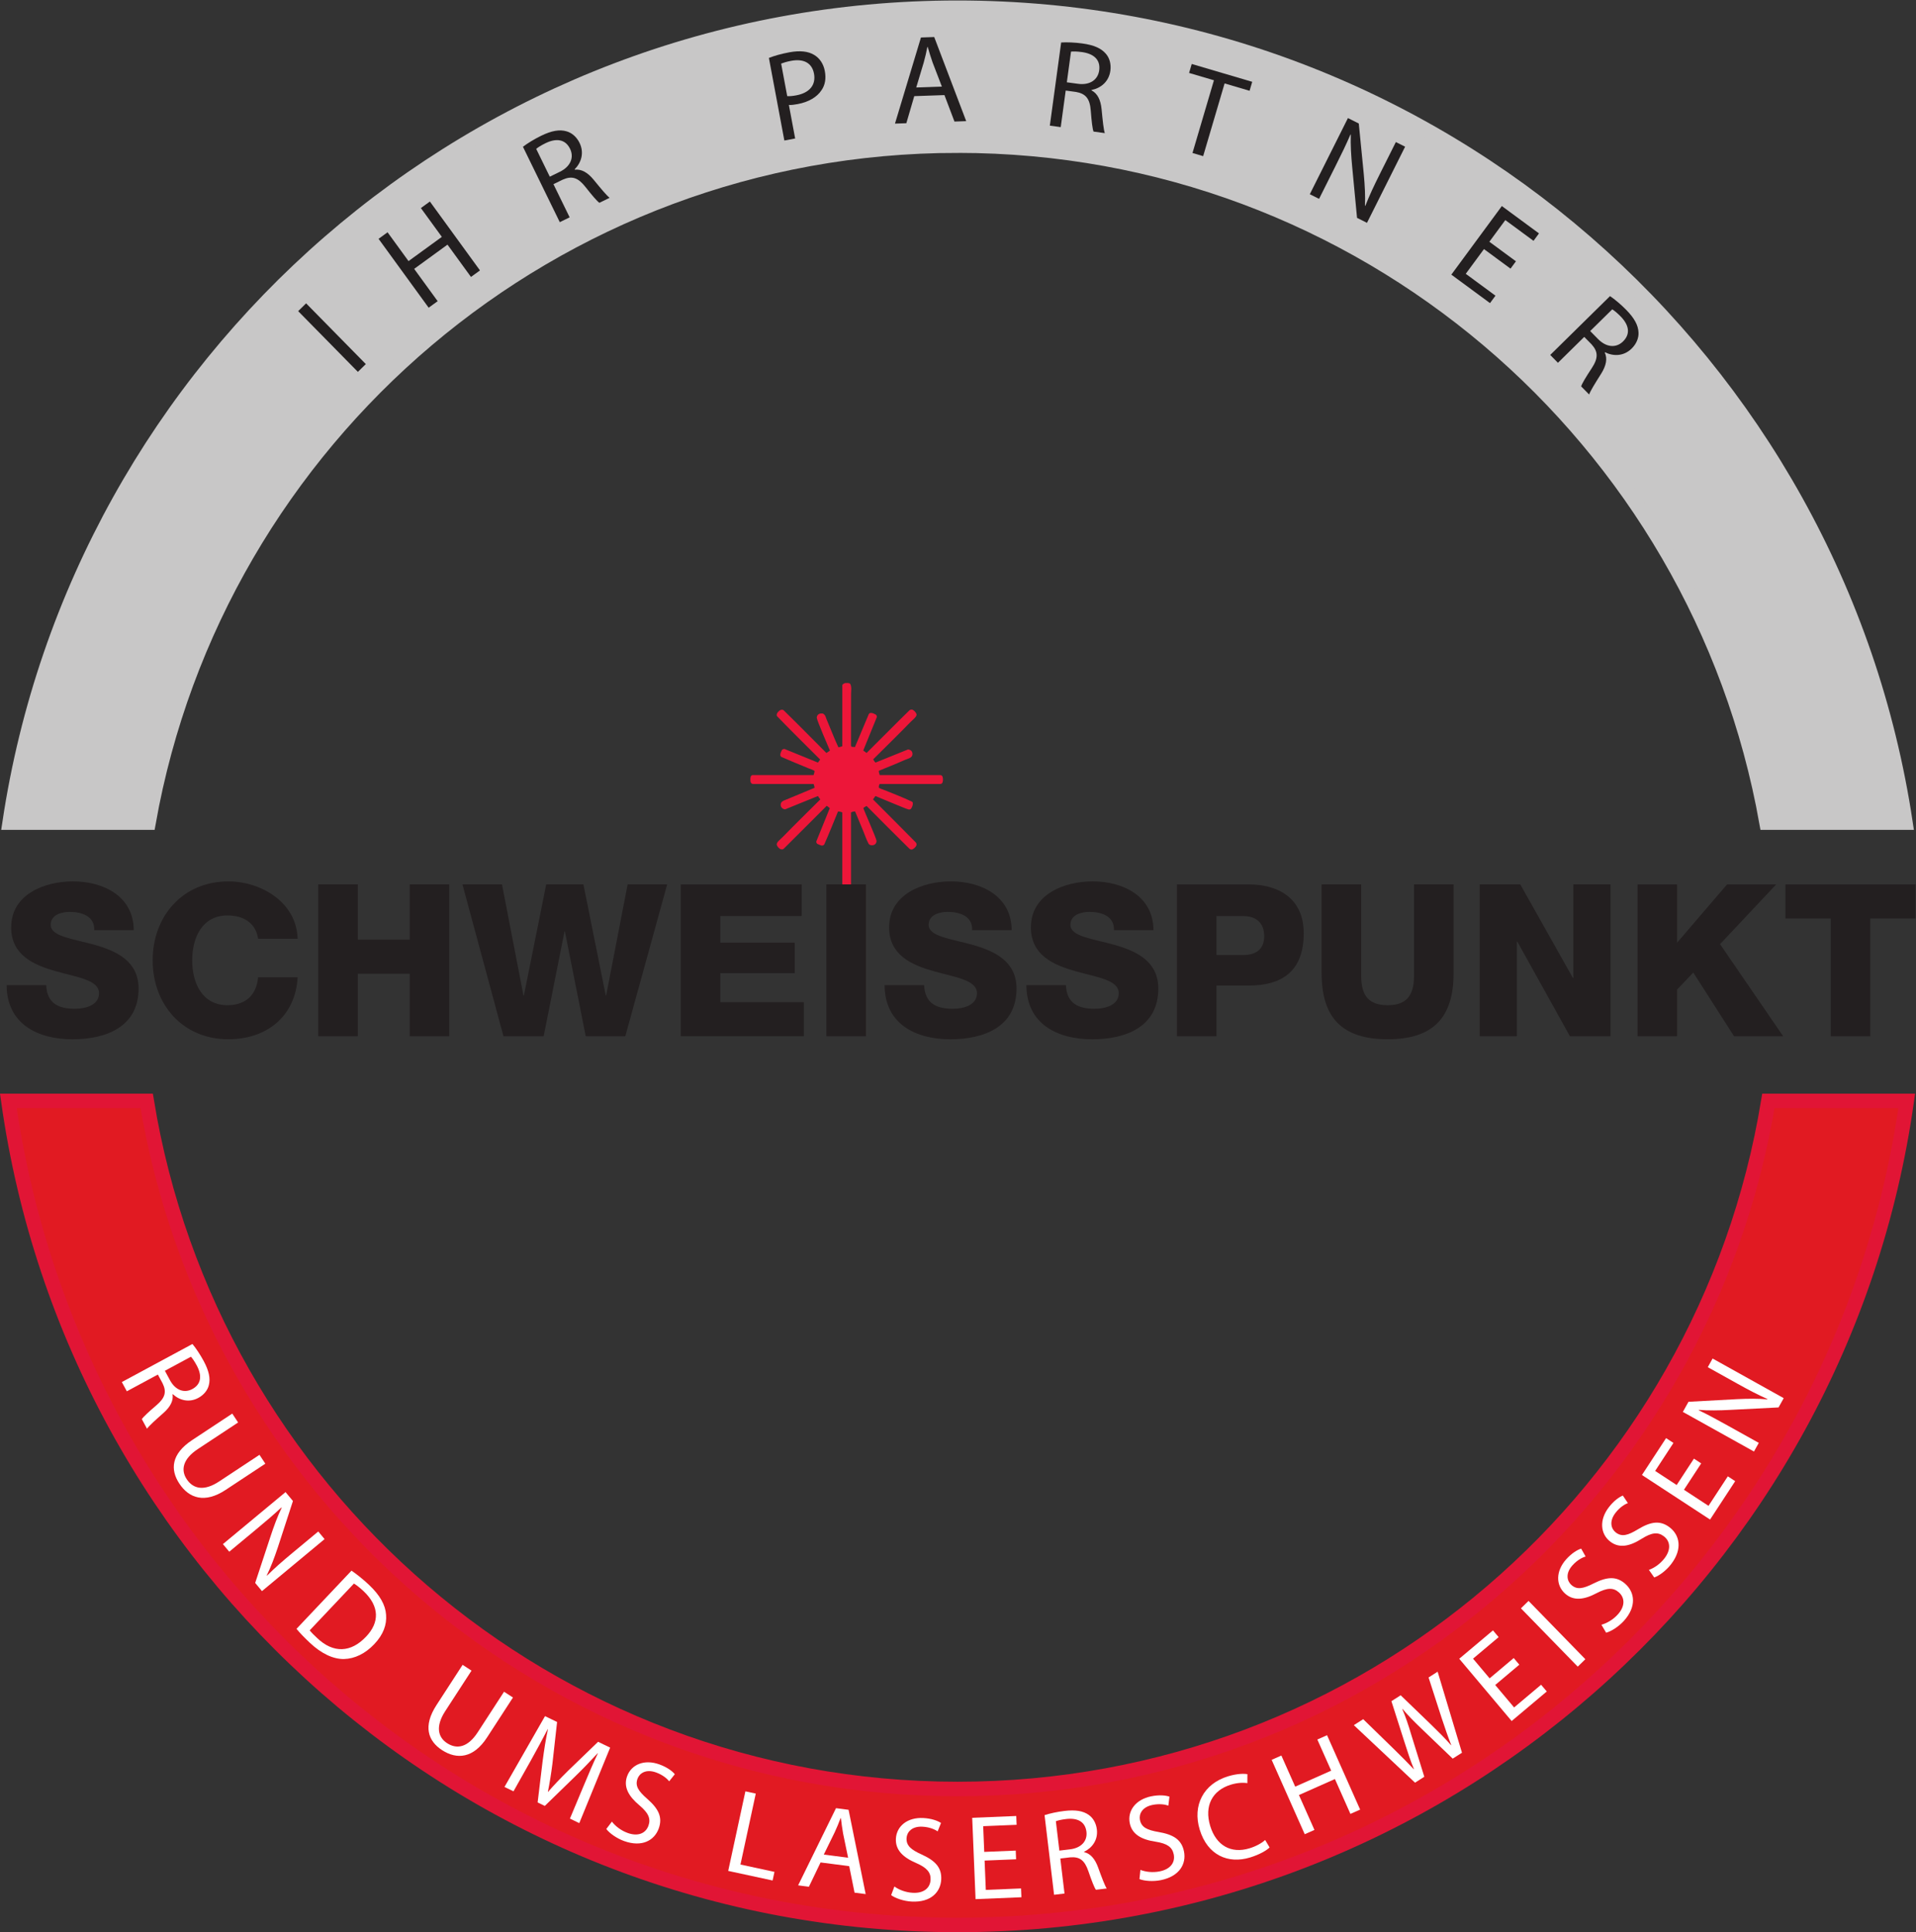<svg xmlns:dc="http://purl.org/dc/elements/1.1/" xmlns:cc="http://creativecommons.org/ns#" xmlns:rdf="http://www.w3.org/1999/02/22-rdf-syntax-ns#" xmlns:svg="http://www.w3.org/2000/svg" xmlns="http://www.w3.org/2000/svg" viewBox="0 0 528.64 533.133" height="533.133" width="528.64" xml:space="preserve" id="svg2"><rect x="0" y="0" width="528.64" height="533.133" fill="#333333" stroke="none"/><defs id="defs6"></defs><g transform="matrix(1.333,0,0,-1.333,0,533.133)" id="g10"><g transform="scale(0.1)" id="g12"><path id="path14" style="fill:#ed1639;fill-opacity:1;fill-rule:nonzero;stroke:none" d="m 1754.77,2585.7 c 1.55,-0.38 4.05,-0.28 4.89,-1.68 3.61,-5.9 1.9,-13.98 1.9,-20.99 0,-27.29 -0.08,-81.36 -0.08,-82.25 v -23.65 c 0,-5.29 3.18,-2.8 7.95,-4.21 9.87,22.58 18.96,45.73 28.66,68.09 1.22,2.88 3.71,2.69 5.55,2.69 2.54,0 6.7,-2.01 9.03,-3.33 1.31,-0.77 2.7,-3.58 2.29,-5.11 l -28.25,-69.38 c 2.33,-1.65 4.66,-3.01 6.99,-4.96 29.33,28.98 58.75,59.02 88.7,88.26 1.21,1.2 3.58,1.61 4.5,1.61 4.03,0 10.27,-7.19 10.27,-10.63 0,-4.71 -8.58,-11.04 -13.2,-15.84 -25,-25.79 -51.23,-51.23 -76.68,-76.67 1.62,-2.23 2.73,-4.87 4.91,-6.65 l 67.39,27.24 c 6.65,-0.97 9.08,-4.88 9.08,-9.4 0,-6.03 -4.56,-8.31 -10.86,-10.52 -6.87,-2.39 -13.86,-5.93 -20.54,-8.63 -12.35,-5.05 -25.25,-10.32 -37.57,-15.46 -0.25,-0.08 -0.83,-0.62 -0.83,-1.35 0,-0.79 0.99,-4.96 2.02,-7.79 h 125.49 c 5.66,0 5.36,-7.73 5.36,-9.22 0,-2.45 0.08,-9.2 -5.72,-9.2 H 1820.8 c -1.37,-1.51 -1.93,-4.98 -1.93,-7.09 0,-1.64 10.88,-5.17 11.48,-5.43 18.79,-7.67 38.36,-14.98 56.7,-23.75 2.66,-1.23 2.33,-2.87 2.33,-5.19 0,-2.7 -2.12,-7.84 -3.77,-9.67 -1.79,-1.98 -3.28,-1.67 -4.55,-1.67 -3.14,0 -51.28,20.76 -69.14,27.91 l -4.98,-6.97 c 29.34,-29.69 59.34,-59.12 88.59,-89.07 1.19,-1.24 1.64,-3.38 1.64,-4.32 0,-4.25 -7.17,-10.45 -10.45,-10.45 -0.94,0 -3.08,0.45 -4.32,1.64 -29.56,28.91 -59.04,58.92 -88.74,88.62 -2.44,-1.39 -6.67,-3.7 -6.67,-4.52 0,-1.82 27.28,-63.2 27.28,-67.68 0,-5.42 -3.79,-9.21 -9.21,-9.21 -1.76,0 -5.66,0.25 -7.31,3.38 -4.57,8.51 -7.54,17.78 -11.22,26.6 -5.49,13.1 -10.84,26.2 -16.29,39.3 -0.17,0.27 -0.43,0.54 -0.73,0.84 -2.87,-0.54 -5.36,-0.29 -8.03,-2.27 v -241.76 c 0,-0.96 -0.78,-1.66 -1.26,-2.37 -1.8,-2.58 -5.98,-2.28 -7.78,-2.28 -2.84,0 -5.45,-0.42 -7.79,2.25 -0.54,0.63 -1.24,1.33 -1.24,2.31 v 241.86 c -2.34,1.8 -6.07,1.56 -8.41,2.25 -0.29,-0.29 -0.55,-0.57 -0.76,-0.84 -9.29,-22.31 -18.15,-45.15 -28.2,-67.64 -0.58,-1.27 -3.66,-2.33 -4.97,-2.33 -0.99,0 -6.14,2.13 -8.83,3.35 -1.91,0.84 -2.82,3.5 -2.68,5.23 l 27.92,68.92 c -1.67,1.63 -3.95,3.28 -6.28,4.94 l -15.37,-15.38 -13.11,-13.11 c -19.8,-19.79 -40.04,-40.08 -60.24,-60.1 -1.96,-1.96 -3.41,-1.65 -4.67,-1.65 -4.71,0 -10.1,7.24 -10.1,10.27 0,5.21 7.11,9.92 12.85,15.84 25.39,26.14 51.58,51.58 77.37,77.37 -1.95,2.32 -3.32,4.66 -4.96,6.98 l -67.84,-27.56 c -5.39,0.33 -9.27,4.46 -9.27,9.22 0,7.02 5.46,8.59 12.62,11.44 3.14,1.24 6.73,2.75 10.27,4.25 15.54,6.6 31.16,12.97 46.75,19.48 0.25,0.15 0.51,0.16 0.51,0.79 0,1.06 -1.53,6.21 -1.98,7.27 h -124.81 c -6.36,0 -6.07,6.75 -6.07,9.2 0,3.44 0.13,9.22 5,9.22 h 125.84 c 1.03,2.84 2.02,7.35 2.02,8.14 0,1.73 -10.95,5.27 -11.47,5.48 -19.14,7.98 -38.41,15.64 -57.41,24.1 -0.86,0.38 -1.39,1.7 -1.87,2.9 -0.23,0.65 -0.11,1.13 -0.11,2.07 0,2.79 2.05,6.67 3.31,9.19 0.85,1.73 3.53,1.94 5.04,2.34 l 69.49,-28.29 c 1.63,2 2.97,4.28 4.59,6.29 -31.09,31.08 -58.97,58.39 -88.97,89.41 -0.86,0.86 -0.9,2.48 -0.9,3.44 0,3.95 6.32,10.27 10.28,10.27 0.86,0 2.92,-0.03 4.14,-1.26 29.61,-28.9 59.04,-58.94 88.39,-88.29 2.33,1.36 4.96,3.32 7.3,4.99 -2.67,6.33 -27.2,62.97 -27.2,67.73 0,5.48 3.85,9.04 9.21,9.04 2.77,0 3.77,0.45 6.63,-2.6 2.29,-2.42 2.89,-5.78 4.06,-8.61 1.64,-3.9 3.36,-8.23 4.96,-12.04 6.38,-15.1 12.72,-31.72 19.97,-46.84 2.65,0.76 5.3,1.09 7.96,2.28 v 125.96 c 0,2.67 5.27,4.99 6.74,4.91 0.35,-0.01 0.74,-0.35 4.62,0"></path><path id="path16" style="fill:#c8c7c7;fill-opacity:1;fill-rule:nonzero;stroke:none" d="m 1981.94,3698.03 c 837.13,0 1532.98,-604.81 1674.48,-1401.29 h 287.57 C 3800.44,3251.47 2976.71,3983.49 1981.96,3983.49 987.207,3983.49 163.473,3251.47 19.91,2296.74 H 307.461 c 141.504,796.48 837.359,1401.29 1674.479,1401.29"></path><path id="path18" style="fill:none;stroke:#c8c7c7;stroke-width:30;stroke-linecap:butt;stroke-linejoin:miter;stroke-miterlimit:4;stroke-dasharray:none;stroke-opacity:1" d="m 1981.94,3698.03 c 837.13,0 1532.98,-604.81 1674.48,-1401.29 h 287.57 C 3800.44,3251.47 2976.71,3983.49 1981.96,3983.49 987.207,3983.49 163.473,3251.47 19.91,2296.74 H 307.461 c 141.504,796.48 837.359,1401.29 1674.479,1401.29 z"></path><path id="path20" style="fill:#e11a22;fill-opacity:1;fill-rule:nonzero;stroke:none" d="m 1981.94,296.449 c -845.15,0 -1546.206,616.492 -1678.288,1424.301 H 17.254 C 152.68,756.75 980.625,15 1981.96,15 2983.28,15 3811.23,756.75 3946.65,1720.75 H 3660.24 C 3528.15,912.941 2827.1,296.449 1981.94,296.449"></path><path id="path22" style="fill:none;stroke:#e11535;stroke-width:30;stroke-linecap:butt;stroke-linejoin:miter;stroke-miterlimit:4;stroke-dasharray:none;stroke-opacity:1" d="m 1981.94,296.449 c -845.15,0 -1546.206,616.492 -1678.288,1424.301 H 17.254 C 152.68,756.75 980.625,15 1981.96,15 2983.28,15 3811.23,756.75 3946.65,1720.75 H 3660.24 C 3528.15,912.941 2827.1,296.449 1981.94,296.449 Z"></path><path id="path24" style="fill:#231f20;fill-opacity:1;fill-rule:nonzero;stroke:none" d="m 633.57,3371.6 123.602,-125.72 -16.414,-16.14 -123.602,125.72 16.414,16.14"></path><path id="path26" style="fill:#231f20;fill-opacity:1;fill-rule:nonzero;stroke:none" d="m 802.191,3518.68 43.379,-59.66 68.965,50.15 -43.375,59.65 18.613,13.54 103.676,-142.59 -18.613,-13.53 -48.609,66.85 -68.969,-50.15 48.609,-66.85 -18.617,-13.54 -103.676,142.59 18.617,13.54"></path><path id="path28" style="fill:#231f20;fill-opacity:1;fill-rule:nonzero;stroke:none" d="m 1109.84,3691.33 c 3.06,2.66 9.42,6.94 19.29,11.76 21.62,10.56 40.79,8.86 50.78,-11.58 8.84,-18.1 0.83,-36.86 -21.02,-47.54 l -20.92,-10.22 -28.13,57.58 m 48.79,-151.7 20.45,9.99 -33.53,68.62 19.27,9.42 c 18.91,8.36 31.63,4.39 47,-15.18 13.88,-17.67 24.06,-29.58 28.83,-32.78 l 21.15,10.34 c -6.04,4.61 -17.26,18.05 -33.23,37.62 -12.03,14.5 -24.83,22.22 -38.88,20.59 l -0.34,0.71 c 13.69,13.67 20.31,34.08 10.21,54.77 -6.09,12.45 -16.07,20.97 -27.15,23.99 -14.24,4.11 -30.64,1.34 -52.5,-9.34 -13.86,-6.77 -28.21,-15.54 -37.52,-22.7 l 76.24,-156.05"></path><path id="path30" style="fill:#231f20;fill-opacity:1;fill-rule:nonzero;stroke:none" d="m 1616.83,3867.84 c 3.72,1.49 10.98,3.91 20.75,5.74 24.68,4.62 42.94,-3.4 47.27,-26.54 4.38,-23.4 -9.32,-39.79 -36.57,-44.89 -7.2,-1.35 -13.72,-2.04 -18.85,-1.67 l -12.6,67.36 m 6.64,-159.2 22.37,4.18 -12.99,69.41 c 5.38,-0.32 11.6,0.58 18.28,1.83 21.85,4.09 39.93,14.12 49.4,28.93 7.32,10.68 9.63,23.89 6.7,39.57 -2.89,15.42 -11.16,26.91 -22.21,33.36 -12.01,7.33 -29.17,9.44 -51.28,5.3 -17.99,-3.36 -31.84,-7.55 -42.25,-11.63 l 31.98,-170.95"></path><path id="path32" style="fill:#231f20;fill-opacity:1;fill-rule:nonzero;stroke:none" d="m 1896.46,3818.43 15.48,51.57 c 3.03,10.84 5.53,21.91 7.53,32.19 l 0.78,0.03 c 2.97,-10.11 5.94,-20.47 10,-31.84 l 19.27,-50.11 -53.06,-1.84 m 58.38,-15.77 20.74,-54.77 24.31,0.84 -66.22,174.11 -27.45,-0.95 -53.76,-178.26 23.53,0.81 16.38,56.05 62.47,2.17"></path><path id="path34" style="fill:#231f20;fill-opacity:1;fill-rule:nonzero;stroke:none" d="m 2216.8,3892.66 c 4.03,0.51 11.69,0.52 22.58,-0.96 23.84,-3.25 38.83,-15.32 35.76,-37.87 -2.72,-19.95 -19.81,-31.09 -43.91,-27.81 l -23.07,3.14 8.64,63.5 m -43.82,-153.22 22.55,-3.07 10.3,75.68 21.25,-2.89 c 20.38,-3.57 28.73,-13.94 30.63,-38.75 1.7,-22.41 3.55,-37.97 5.73,-43.28 l 23.32,-3.18 c -2.45,7.2 -4.3,24.61 -6.69,49.75 -1.93,18.75 -8.28,32.28 -20.86,38.75 l 0.11,0.77 c 18.99,3.75 35.84,17.03 38.95,39.84 1.87,13.74 -1.69,26.37 -9.22,35.05 -9.55,11.33 -24.72,18.14 -48.83,21.43 -15.29,2.08 -32.09,2.78 -43.81,2 l -23.43,-172.1"></path><path id="path36" style="fill:#231f20;fill-opacity:1;fill-rule:nonzero;stroke:none" d="m 2512.64,3833.34 -51.43,15.17 5.47,18.56 125.2,-36.93 -5.48,-18.56 -51.68,15.24 -44.4,-150.52 -22.08,6.51 44.4,150.53"></path><path id="path38" style="fill:#231f20;fill-opacity:1;fill-rule:nonzero;stroke:none" d="m 2711.07,3597.48 78.94,157.62 22.45,-11.24 10.34,-104.93 c 2.21,-24.22 3.36,-45.27 2.42,-65.27 l 0.81,-0.12 c 8.67,21.99 17.81,41.4 29.99,65.72 l 33.15,66.18 19.17,-9.6 -78.94,-157.63 -20.58,10.31 -9.99,105.05 c -2.2,23.04 -3.71,46.32 -2.88,67.25 l -0.81,0.12 c -8.79,-20.46 -18.04,-39.52 -31.16,-65.71 l -33.73,-67.35 -19.18,9.6"></path><path id="path40" style="fill:#231f20;fill-opacity:1;fill-rule:nonzero;stroke:none" d="m 3126.52,3443.42 -54.97,40.48 -37.69,-51.18 61.5,-45.29 -11.32,-15.37 -80.03,58.94 104.54,141.95 76.87,-56.61 -11.32,-15.38 -58.34,42.97 -33.04,-44.86 54.97,-40.49 -11.17,-15.16"></path><path id="path42" style="fill:#231f20;fill-opacity:1;fill-rule:nonzero;stroke:none" d="m 3337.08,3359.18 c 3.5,-2.07 9.56,-6.74 17.27,-14.57 16.87,-17.15 21.35,-35.86 5.13,-51.82 -14.35,-14.13 -34.68,-12.49 -51.74,4.85 l -16.33,16.59 45.67,44.95 m -128.36,-94.41 15.96,-16.22 54.43,53.57 15.04,-15.28 c 13.93,-15.28 14.2,-28.6 0.53,-49.39 -12.36,-18.76 -20.42,-32.2 -21.94,-37.73 l 16.51,-16.78 c 2.46,7.19 11.64,22.1 25.13,43.44 9.93,16.01 13.19,30.6 7.19,43.41 l 0.56,0.55 c 17.31,-8.65 38.77,-8.45 55.17,7.7 9.88,9.72 14.79,21.88 14.14,33.35 -0.62,14.81 -8.46,29.48 -25.52,46.81 -10.82,11 -23.68,21.83 -33.43,28.38 l -123.77,-121.81"></path><path id="path44" style="fill:#ffffff;fill-opacity:1;fill-rule:nonzero;stroke:none" d="m 395.203,1191.16 c 2.664,-2.83 6.985,-8.74 11.969,-17.98 10.918,-20.24 10.031,-38.62 -9.113,-48.94 -16.946,-9.14 -35.168,-2.21 -46.207,18.25 l -10.563,19.59 53.914,29.08 m -143.019,-52.42 10.324,-19.15 64.258,34.66 9.73,-18.05 c 8.719,-17.74 5.406,-30.04 -12.687,-45.47 -16.348,-13.93 -27.332,-24.12 -30.207,-28.79 l 10.683,-19.81 c 4.176,5.95 16.582,17.18 34.656,33.18 13.387,12.05 20.274,24.57 18.18,37.93 l 0.66,0.35 c 13.59,-12.55 33.336,-18.1 52.703,-7.65 11.664,6.29 19.411,16.15 21.879,26.85 3.375,13.76 0.098,29.32 -10.937,49.78 -7.004,12.98 -15.922,26.36 -23.121,34.97 l -146.121,-78.8"></path><path id="path46" style="fill:#ffffff;fill-opacity:1;fill-rule:nonzero;stroke:none" d="m 492.871,1055.08 -83.453,-55.1 c -31.293,-20.66 -35.414,-43.46 -23.016,-62.23 13.633,-20.66 36.36,-25.129 67.235,-4.738 l 83.449,55.097 12.121,-18.359 -82.195,-54.27 c -43.188,-28.511 -75.727,-17.351 -95.836,13.11 -19.012,28.789 -17.063,61.23 26.746,90.16 l 82.824,54.69 12.125,-18.36"></path><path id="path48" style="fill:#ffffff;fill-opacity:1;fill-rule:nonzero;stroke:none" d="m 461.402,803.301 129.61,107.668 15.336,-18.457 -31.227,-95.821 c -7.363,-22.043 -14.437,-40.921 -22.945,-58.062 l 0.672,-0.418 c 16.031,15.918 31.48,29.398 51.476,46.019 l 54.422,45.2 13.098,-15.758 L 542.234,706 l -14.054,16.922 31.578,95.777 c 6.914,21.02 14.535,41.981 23.301,59.981 l -0.672,0.422 c -15.547,-14.543 -30.965,-27.672 -52.5,-45.563 l -55.383,-46.008 -13.102,15.77"></path><path id="path50" style="fill:#ffffff;fill-opacity:1;fill-rule:nonzero;stroke:none" d="m 732.578,721.629 c 5.039,-3.039 11.902,-8.149 20.078,-15.879 33.426,-31.602 32.778,-65.039 4.942,-94.121 -31.258,-33.07 -67.641,-34.797 -101.262,-2.668 -6.176,5.84 -11.988,11.34 -15.297,15.84 l 91.539,96.828 M 613.715,627.922 c 7.144,-8.813 16.066,-17.942 27.512,-28.762 23.8,-22.5 48.531,-34.18 70.98,-33.73 21.91,0.621 43.731,10.961 62.621,30.941 18.719,19.809 25.93,40.168 24.293,60.641 -1.273,20.117 -12.633,40.5 -35.34,61.957 -12.539,11.851 -25.015,21.582 -36.199,29.41 L 613.715,627.922"></path><path id="path52" style="fill:#ffffff;fill-opacity:1;fill-rule:nonzero;stroke:none" d="m 975.969,541.41 -54.438,-83.879 c -20.418,-31.449 -15.078,-53.992 3.797,-66.242 20.762,-13.469 43.375,-8.48 63.516,22.563 l 54.436,83.878 18.46,-11.98 -53.63,-82.621 c -28.169,-43.41 -62.458,-46.188 -93.075,-26.32 -28.937,18.781 -40.133,49.293 -11.551,93.332 l 54.032,83.25 18.453,-11.981"></path><path id="path54" style="fill:#ffffff;fill-opacity:1;fill-rule:nonzero;stroke:none" d="m 1208.27,303.469 c 9.11,21.703 20.16,48.011 29.2,66.691 l -0.46,0.219 c -13.88,-14.938 -29.21,-31.141 -46.98,-48.367 l -62.37,-60.653 -14.86,7.18 10.17,84.223 c 3.25,25.09 6.76,47.277 11.18,67.347 l -0.44,0.219 c -9.6,-18.687 -22.91,-43.348 -35.36,-65.656 l -35.5,-63.094 -18.68,9.043 83.92,146.578 24.99,-12.078 -9.6,-85.891 c -2.73,-21.718 -5.83,-40.769 -9.4,-58.492 l 0.45,-0.218 c 11.46,13.351 24.91,27.39 40.91,43.261 l 62.49,60.321 24.98,-12.082 -63.89,-156.27 -19.36,9.352 28.61,68.367"></path><path id="path56" style="fill:#ffffff;fill-opacity:1;fill-rule:nonzero;stroke:none" d="m 1266.55,228.852 c 7.05,-9.192 18.61,-18.403 32.72,-23.493 20.93,-7.539 37.06,-1.129 42.91,15.102 5.26,14.578 -0.07,26.34 -18.6,42.051 -22.48,18.726 -33.56,38.129 -25.59,60.238 8.9,24.699 35.97,35.672 66.78,24.57 16,-5.769 26.64,-13.851 32.02,-20.308 l -11.67,-14.66 c -3.83,4.828 -12.81,13.117 -27.15,18.289 -21.64,7.789 -34.53,-2.18 -38.43,-13 -5.34,-14.813 1.67,-25.582 20.49,-41.93 23,-20.242 31.83,-37.77 23.44,-61.063 -8.81,-24.457 -34.4,-39.418 -71.8,-25.949 -15.28,5.512 -30.29,16.231 -36.72,24.93 l 11.6,15.223"></path><path id="path58" style="fill:#ffffff;fill-opacity:1;fill-rule:nonzero;stroke:none" d="m 1542.82,291.551 21.51,-4.653 -31.7,-146.867 70.38,-15.191 -3.85,-17.84 -91.89,19.84 35.55,164.711"></path><path id="path60" style="fill:#ffffff;fill-opacity:1;fill-rule:nonzero;stroke:none" d="m 1705.09,160.641 22.61,46.23 c 4.54,9.75 8.62,19.809 12.1,29.188 l 0.74,-0.098 c 1.23,-9.992 2.43,-20.231 4.49,-31.582 l 10.39,-50.25 -50.33,6.512 m 52.61,-23.942 11.05,-54.867 23.05,-2.98 -35.4,174.468 -26.03,3.371 -78.39,-159.761 22.31,-2.879 24.15,50.308 59.26,-7.66"></path><path id="path62" style="fill:#ffffff;fill-opacity:1;fill-rule:nonzero;stroke:none" d="m 1851.25,94.582 c 9.4,-6.773 23.12,-12.262 38.1,-13.07 22.21,-1.203 35.81,9.578 36.74,26.808 0.84,15.469 -7.65,25.192 -29.91,34.899 -26.92,11.472 -43.11,26.871 -41.84,50.332 1.41,26.211 24.18,44.508 56.88,42.738 16.97,-0.91 29.49,-5.59 36.5,-10.23 l -6.95,-17.399 c -5.07,3.531 -16.04,8.879 -31.27,9.699 -22.96,1.243 -32.44,-12.019 -33.06,-23.5 -0.85,-15.73 8.97,-24.019 31.7,-34.257 27.84,-12.762 41.35,-27.012 40.01,-51.723 -1.4,-25.957 -21.59,-47.648 -61.28,-45.508 -16.23,0.867 -33.68,6.82 -42.34,13.301 l 6.72,17.91"></path><path id="path64" style="fill:#ffffff;fill-opacity:1;fill-rule:nonzero;stroke:none" d="m 2103.17,150.922 -65.2,-2.692 2.5,-60.699 72.94,3.008 0.75,-18.23 -94.91,-3.918 -6.95,168.359 91.18,3.762 0.75,-18.242 -69.19,-2.848 2.19,-53.203 65.19,2.679 0.75,-17.976"></path><path id="path66" style="fill:#ffffff;fill-opacity:1;fill-rule:nonzero;stroke:none" d="m 2185.46,229.68 c 3.6,1.441 10.68,3.289 21.1,4.539 22.84,2.73 39.61,-4.828 42.19,-26.43 2.28,-19.109 -10.85,-33.519 -33.93,-36.277 l -22.1,-2.641 -7.26,60.809 m -3.71,-152.258 21.6,2.59 -8.67,72.476 20.36,2.434 c 19.7,1.598 29.92,-5.992 37.64,-28.481 6.96,-20.32 12.41,-34.269 15.7,-38.66 l 22.34,2.668 c -4,6.07 -9.9,21.731 -18.15,44.41 -6.29,16.871 -15.41,27.86 -28.61,30.821 l -0.09,0.742 c 16.67,8.039 29.07,24.367 26.45,46.219 -1.57,13.148 -7.9,23.98 -16.95,30.199 -11.55,8.18 -27.23,10.84 -50.31,8.082 -14.65,-1.75 -30.36,-5.141 -41.01,-8.684 l 19.7,-164.816"></path><path id="path68" style="fill:#ffffff;fill-opacity:1;fill-rule:nonzero;stroke:none" d="m 2360.46,128.941 c 10.8,-4.171 25.47,-6.019 40.17,-3.019 21.8,4.449 32.24,18.316 28.78,35.219 -3.1,15.187 -13.77,22.449 -37.76,26.23 -28.94,4.301 -48.5,15.098 -53.2,38.129 -5.26,25.719 12.15,49.172 44.24,55.73 16.66,3.399 29.95,2.032 37.9,-0.679 l -2.32,-18.59 c -5.8,2.129 -17.77,4.527 -32.71,1.48 -22.54,-4.601 -28.36,-19.832 -26.06,-31.089 3.15,-15.43 14.75,-20.981 39.33,-25.141 30.17,-5.32 46.84,-15.699 51.79,-39.949 5.2,-25.473 -8.86,-51.571 -47.81,-59.524 -15.92,-3.25 -34.31,-1.898 -44.33,2.172 l 1.98,19.031"></path><path id="path70" style="fill:#ffffff;fill-opacity:1;fill-rule:nonzero;stroke:none" d="m 2627.85,175.391 c -6.23,-6.102 -20.6,-14.68 -40.2,-20.692 -45.41,-13.918 -88.14,4.36 -104.41,57.43 -15.53,50.672 8.25,95.09 58.21,110.402 19.84,6.078 34.06,5.731 40.44,4.551 l -0.06,-18.582 c -8.82,1.469 -20.93,0.898 -34.32,-3.199 -37.76,-11.582 -55.46,-43.41 -42.5,-85.719 12.16,-39.672 42.56,-57.812 81.52,-45.871 12.91,3.949 25.01,10.539 32.13,17.168 l 9.19,-15.488"></path><path id="path72" style="fill:#ffffff;fill-opacity:1;fill-rule:nonzero;stroke:none" d="m 2652.2,365.672 28.65,-64.422 74.48,33.121 -28.65,64.418 20.1,8.941 68.47,-153.968 -20.1,-8.942 -32.1,72.18 -74.48,-33.109 32.1,-72.192 -20.1,-8.937 -68.47,153.968 20.1,8.942"></path><path id="path74" style="fill:#ffffff;fill-opacity:1;fill-rule:nonzero;stroke:none" d="m 2928.89,309.48 -126.68,119.051 19.39,12.367 62.72,-61.109 c 15.64,-15.219 30.6,-30.289 41.87,-42.379 l 0.42,0.27 c -6.69,15.601 -13.03,35.289 -19.88,56.711 l -26.75,83.757 19.17,12.243 63.28,-61.051 c 14.89,-14.52 29.31,-28.75 40.97,-42.36 l 0.42,0.27 c -7,17.469 -13.08,35.84 -19.95,56.359 l -26.97,83.629 18.76,11.973 50.38,-167.742 -19.18,-12.231 -64.98,62.332 c -16.12,15.512 -27.95,27.539 -38.99,40.66 l -0.42,-0.269 c 6.83,-15.813 12.19,-31.66 18.62,-53.359 l 26.97,-86.883 -19.17,-12.239"></path><path id="path76" style="fill:#ffffff;fill-opacity:1;fill-rule:nonzero;stroke:none" d="m 3144.74,553.691 -49.91,-42.019 39.12,-46.473 55.85,47.012 11.75,-13.961 -72.68,-61.18 -108.51,128.899 69.81,58.761 11.75,-13.96 -52.98,-44.59 34.3,-40.739 49.91,42.02 11.59,-13.77"></path><path id="path78" style="fill:#ffffff;fill-opacity:1;fill-rule:nonzero;stroke:none" d="m 3163.83,685.719 117.58,-120.699 -15.75,-15.348 -117.59,120.687 15.76,15.36"></path><path id="path80" style="fill:#ffffff;fill-opacity:1;fill-rule:nonzero;stroke:none" d="m 3314.67,636.391 c 11.16,3.078 24.05,10.32 34.07,21.48 14.86,16.559 14.99,33.91 2.15,45.43 -11.53,10.359 -24.42,9.84 -45.94,-1.41 -25.81,-13.782 -47.96,-16.75 -65.44,-1.051 -19.54,17.539 -19.52,46.738 2.36,71.109 11.36,12.653 22.85,19.473 30.85,22.02 l 9.2,-16.321 c -5.92,-1.726 -16.97,-6.929 -27.16,-18.277 -15.36,-17.109 -10.98,-32.812 -2.42,-40.492 11.72,-10.52 24.33,-8.07 46.56,3.223 27.41,13.687 46.97,15.277 65.39,-1.262 19.34,-17.36 23.58,-46.699 -2.97,-76.281 -10.86,-12.09 -26.44,-21.95 -36.91,-24.637 l -9.74,16.469"></path><path id="path82" style="fill:#ffffff;fill-opacity:1;fill-rule:nonzero;stroke:none" d="m 3412.97,749.922 c 10.89,3.93 23.18,12.137 32.31,24.039 13.54,17.66 12.33,34.969 -1.35,45.469 -12.3,9.441 -25.12,7.929 -45.71,-4.95 -24.67,-15.73 -46.53,-20.39 -65.17,-6.089 -20.83,15.98 -23.06,45.109 -3.12,71.089 10.34,13.489 21.28,21.168 29.07,24.34 l 10.43,-15.57 c -5.78,-2.191 -16.4,-8.219 -25.68,-20.32 -14,-18.25 -8.42,-33.559 0.71,-40.559 12.49,-9.59 24.88,-6.172 46.18,6.801 26.27,15.758 45.66,18.848 65.29,3.777 20.63,-15.82 27.11,-44.75 2.92,-76.277 -9.89,-12.902 -24.66,-23.942 -34.9,-27.434 l -10.98,15.684"></path><path id="path84" style="fill:#ffffff;fill-opacity:1;fill-rule:nonzero;stroke:none" d="m 3521.21,970.371 -35.71,-54.601 50.83,-33.25 39.96,61.082 15.27,-9.993 -52,-79.488 -141,92.231 49.95,76.348 15.27,-9.99 -37.9,-57.94 44.55,-29.149 35.72,54.598 15.06,-9.848"></path><path id="path86" style="fill:#ffffff;fill-opacity:1;fill-rule:nonzero;stroke:none" d="m 3630.41,994.93 -147.19,82.01 11.68,20.96 100.63,5.46 c 23.21,1.09 43.37,1.31 62.43,-0.44 l 0.14,0.78 c -20.63,9.2 -38.78,18.74 -61.49,31.4 l -61.8,34.43 9.98,17.91 147.19,-82.01 -10.71,-19.22 -100.72,-5.12 c -22.1,-1.14 -44.39,-1.59 -64.35,0.08 l -0.15,-0.77 c 19.17,-9.25 36.98,-18.89 61.44,-32.52 l 62.9,-35.04 -9.98,-17.91"></path><path id="path88" style="fill:#231f20;fill-opacity:1;fill-rule:nonzero;stroke:none" d="m 95.59,1960.19 c 1.758,-36.96 24.605,-48.84 59.32,-48.84 24.606,0 50.09,8.81 50.09,32.12 0,27.72 -44.82,33 -89.934,45.75 -44.859,12.76 -91.941,33 -91.941,90.64 0,68.5 69.082,95.24 127.957,95.24 62.398,0 125.32,-30.24 125.758,-100.96 H 195 c 1.32,28.6 -25.473,37.84 -50.508,37.84 -17.566,0 -39.527,-6.16 -39.527,-26.84 0,-24.2 45.238,-28.6 90.808,-41.35 45.309,-12.76 91.067,-33.88 91.067,-90.64 0,-79.49 -67.758,-104.92 -136.766,-104.92 -72.082,0 -135.883,31.56 -136.324,111.96 h 81.84"></path><path id="path90" style="fill:#231f20;fill-opacity:1;fill-rule:nonzero;stroke:none" d="m 534.219,2056.35 c -4.403,31.54 -29.039,48.19 -63.364,48.19 -52.796,0 -73.039,-46.44 -73.039,-92.87 0,-46.44 20.243,-92.87 73.039,-92.87 38.282,0 60.282,21.9 63.364,57.82 h 81.84 c -4.403,-80.74 -63.801,-128.33 -143.442,-128.33 -95.039,0 -156.64,72.7 -156.64,163.38 0,90.67 61.601,163.37 156.64,163.37 67.758,0 141.238,-43.18 143.442,-118.69 h -81.84"></path><path id="path92" style="fill:#231f20;fill-opacity:1;fill-rule:nonzero;stroke:none" d="m 658.684,2168.85 h 81.839 v -114.43 h 107.536 v 114.43 h 81.836 v -314.37 h -81.836 v 129.43 H 740.523 v -129.43 h -81.839 v 314.37"></path><path id="path94" style="fill:#231f20;fill-opacity:1;fill-rule:nonzero;stroke:none" d="m 1294.24,1854.48 h -81.84 l -43.12,216.87 h -0.88 l -43.12,-216.87 h -83.16 l -84.917,314.37 h 81.837 l 44.44,-230 h 0.88 l 46.2,230 h 77 l 46.22,-229.84 h 0.88 l 44.44,229.84 h 81.84 l -86.7,-314.37"></path><path id="path96" style="fill:#231f20;fill-opacity:1;fill-rule:nonzero;stroke:none" d="m 1409.06,2168.82 h 250.36 v -65.56 H 1490.9 v -55.03 h 154 v -63.13 h -154 v -60.05 h 172.92 v -70.51 h -254.76 v 314.28"></path><path id="path98" style="fill:#231f20;fill-opacity:1;fill-rule:nonzero;stroke:none" d="m 1710.46,2168.85 h 81.84 v -314.37 h -81.84 v 314.37"></path><path id="path100" style="fill:#231f20;fill-opacity:1;fill-rule:nonzero;stroke:none" d="m 1912.77,1960.19 c 1.76,-36.96 24.61,-48.84 59.32,-48.84 24.61,0 50.09,8.81 50.09,32.12 0,27.72 -44.82,33 -89.93,45.75 -44.86,12.76 -91.94,33 -91.94,90.64 0,68.5 69.08,95.24 127.95,95.24 62.4,0 125.32,-30.24 125.76,-100.96 h -81.84 c 1.32,28.6 -25.47,37.84 -50.51,37.84 -17.56,0 -39.52,-6.16 -39.52,-26.84 0,-24.2 45.23,-28.6 90.8,-41.35 45.31,-12.76 91.07,-33.88 91.07,-90.64 0,-79.49 -67.76,-104.92 -136.76,-104.92 -72.09,0 -135.89,31.56 -136.33,111.96 h 81.84"></path><path id="path102" style="fill:#231f20;fill-opacity:1;fill-rule:nonzero;stroke:none" d="m 2206.25,1960.19 c 1.76,-36.96 24.6,-48.84 59.32,-48.84 24.6,0 50.09,8.81 50.09,32.12 0,27.72 -44.82,33 -89.93,45.75 -44.86,12.76 -91.95,33 -91.95,90.64 0,68.5 69.08,95.24 127.96,95.24 62.4,0 125.32,-30.24 125.76,-100.96 h -81.84 c 1.32,28.6 -25.48,37.84 -50.51,37.84 -17.57,0 -39.53,-6.16 -39.53,-26.84 0,-24.2 45.24,-28.6 90.81,-41.35 45.31,-12.76 91.07,-33.88 91.07,-90.64 0,-79.49 -67.76,-104.92 -136.77,-104.92 -72.08,0 -135.88,31.56 -136.32,111.96 h 81.84"></path><path id="path104" style="fill:#231f20;fill-opacity:1;fill-rule:nonzero;stroke:none" d="m 2517.85,2103.26 h 54.88 c 25.02,0 43.9,-11.9 43.9,-41.43 0,-28.65 -18.44,-39.23 -43.9,-39.23 h -54.88 v 80.66 m -81.84,-248.78 h 81.84 v 105 h 67.17 c 69.02,0 113.46,30.25 113.46,108.08 0,74.42 -55,101.26 -113.46,101.26 h -149.01 v -314.34"></path><path id="path106" style="fill:#231f20;fill-opacity:1;fill-rule:nonzero;stroke:none" d="m 3008.62,1984.71 c 0,-91.03 -41.8,-136.42 -136.54,-136.42 -94.74,0 -136.55,45.39 -136.55,136.42 v 184.14 h 81.85 v -188.97 c 0,-40.43 14.87,-61.08 54.7,-61.08 39.82,0 54.7,20.65 54.7,61.08 v 188.97 h 81.84 v -184.14"></path><path id="path108" style="fill:#231f20;fill-opacity:1;fill-rule:nonzero;stroke:none" d="m 3062.81,2168.85 h 83.9 l 108.96,-193.73 h 0.89 v 193.73 h 76.87 v -314.37 h -83.91 l -108.96,195.93 h -0.88 v -195.93 h -76.87 v 314.37"></path><path id="path110" style="fill:#231f20;fill-opacity:1;fill-rule:nonzero;stroke:none" d="m 3389.49,2168.8 h 81.84 v -120.56 l 103.4,120.56 h 101.64 l -116.16,-123.64 130.68,-190.68 h -101.64 l -84.48,131.87 -33.44,-35.16 v -96.71 h -81.84 v 314.32"></path><path id="path112" style="fill:#231f20;fill-opacity:1;fill-rule:nonzero;stroke:none" d="m 3964.84,2098.29 h -93.72 v -243.81 h -81.84 v 243.81 h -93.72 v 70.5 h 269.28 v -70.5"></path></g></g></svg>